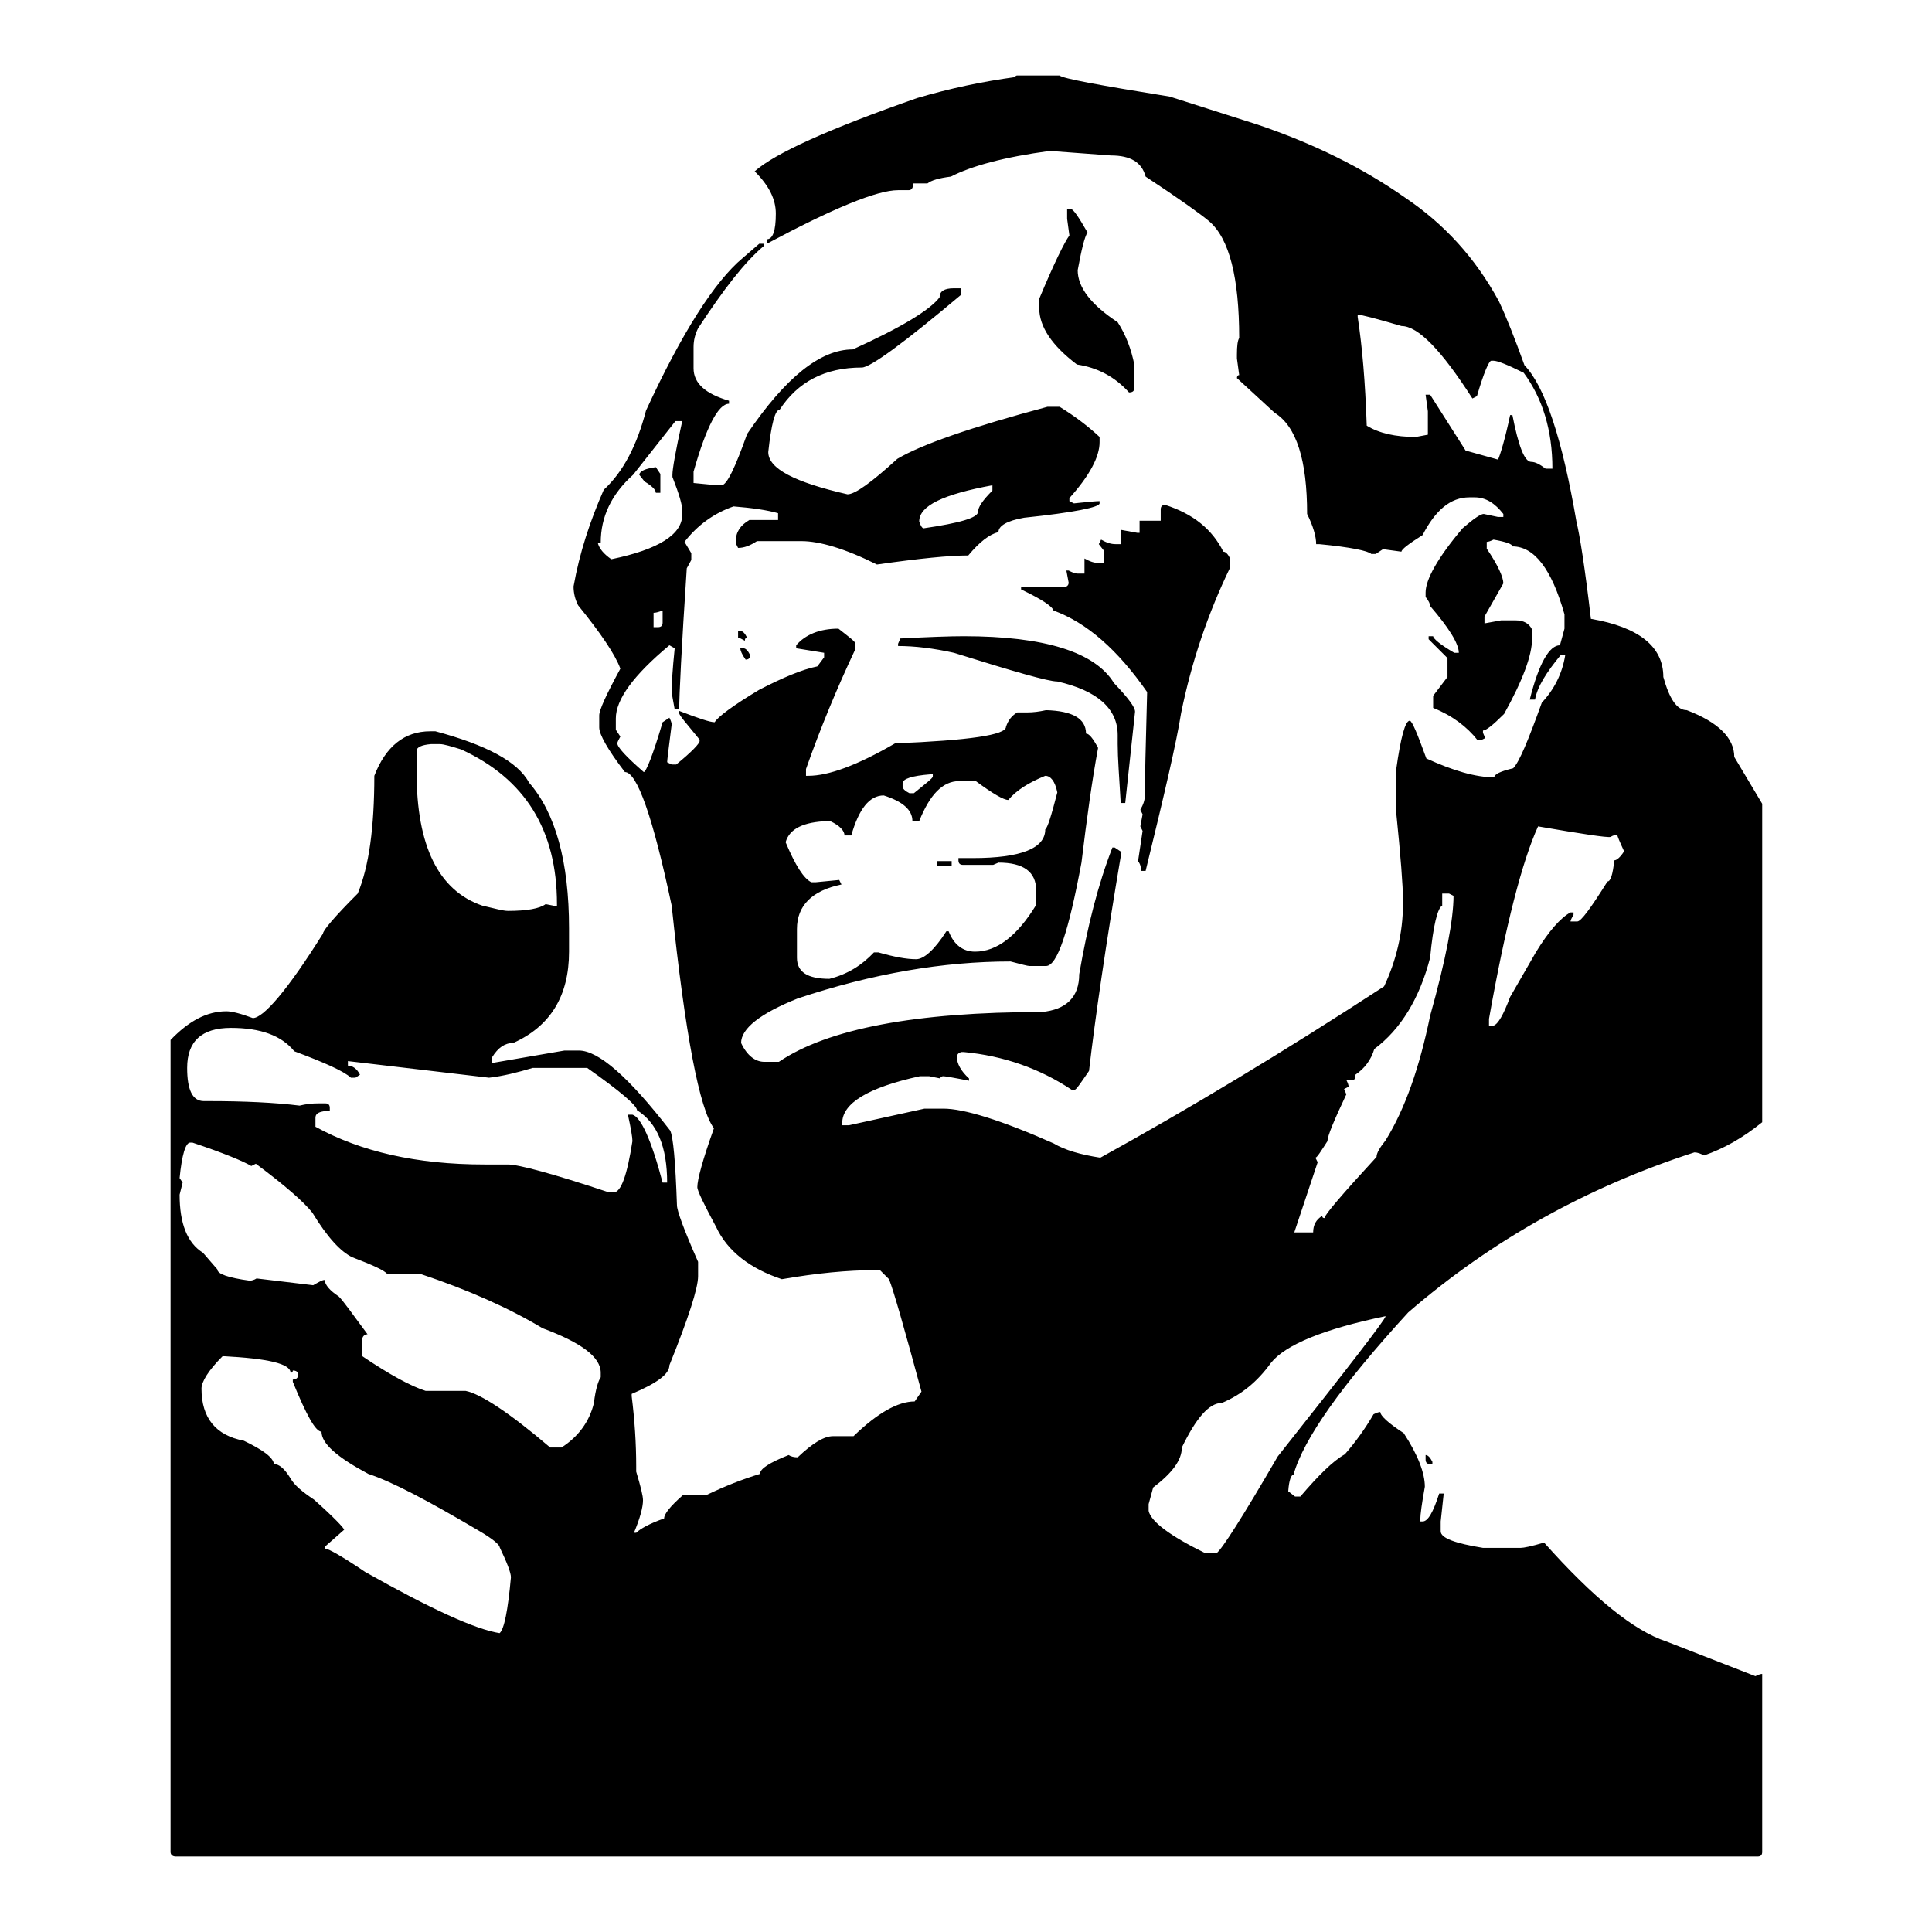 <?xml version="1.0" encoding="utf-8"?>
<!-- Svg Vector Icons : http://www.onlinewebfonts.com/icon -->
<!DOCTYPE svg PUBLIC "-//W3C//DTD SVG 1.1//EN" "http://www.w3.org/Graphics/SVG/1.1/DTD/svg11.dtd">
<svg version="1.1" xmlns="http://www.w3.org/2000/svg" xmlns:xlink="http://www.w3.org/1999/xlink" x="0px" y="0px" viewBox="0 0 256 256" enable-background="new 0 0 256 256" xml:space="preserve">
<g><g><path fill="#000000" d="M134.8,10h5.6c0.4,0.4,5.3,1.3,14.6,2.8l11.6,3.7c7.4,2.5,13.9,5.7,19.6,9.7c5.2,3.5,9.3,8,12.4,13.7c1,2.1,2.1,4.9,3.4,8.5c2.7,2.8,5,9.7,6.9,20.8c0.4,1.6,1.1,5.9,1.9,12.8c6.4,1.1,9.6,3.7,9.6,7.7c0.8,2.9,1.8,4.4,3.1,4.4c4.2,1.6,6.3,3.7,6.3,6.2l3.7,6.2v42.2c-2.6,2.1-5.1,3.5-7.7,4.4c-0.4-0.2-0.8-0.4-1.3-0.4c-14.2,4.6-26.8,11.6-37.9,21.2c-8.8,9.6-13.9,16.8-15.2,21.5c-0.3,0-0.6,0.7-0.7,2.2l0.9,0.7h0.7c2.4-2.8,4.3-4.7,5.9-5.6c1.4-1.6,2.7-3.4,3.8-5.3c0.4-0.2,0.7-0.3,0.9-0.3c0,0.5,1.1,1.5,3.1,2.8c1.9,2.9,2.8,5.3,2.8,7.1c-0.4,2.2-0.6,3.7-0.6,4.3v0.3h0.3c0.7,0,1.4-1.2,2.2-3.7h0.6l-0.4,3.7v1.3c0,0.9,1.9,1.6,5.6,2.2h5c0.4,0,1.4-0.2,3.1-0.7c6.5,7.3,11.9,11.7,16.2,13.1l11.8,4.6c0.4-0.2,0.7-0.3,0.9-0.3v23.6c0,0.4-0.2,0.6-0.6,0.6H23.3c-0.4,0-0.7-0.2-0.7-0.6V137.8c2.4-2.5,4.8-3.8,7.4-3.8c0.7,0,1.9,0.3,3.5,0.9c1.4,0,4.6-3.7,9.3-11.2c0-0.4,1.5-2.2,4.6-5.3c1.5-3.6,2.2-8.8,2.2-15.6c1.5-3.9,4-5.9,7.4-5.9h0.7c6.7,1.8,10.9,4,12.4,6.8c3.5,4,5.3,10.5,5.3,19.3v3.1c0,5.9-2.5,9.9-7.4,12.1c-1.1,0-2,0.6-2.8,1.9v0.7h0.3l9.3-1.6h1.9c2.6,0,6.6,3.5,12.1,10.6c0.4,0.8,0.7,4.1,0.9,9.9c0,0.7,0.9,3.2,2.8,7.5v1.9c0,1.6-1.3,5.6-3.8,11.8c0,1.2-1.7,2.4-5,3.8v0.3c0.4,3.2,0.6,6.3,0.6,9.3v0.7c0.6,2,0.9,3.2,0.9,3.8c0,0.9-0.4,2.4-1.2,4.3h0.3c0.5-0.5,1.7-1.2,3.7-1.9c0-0.6,0.8-1.6,2.5-3.1h3.1c2.5-1.2,4.8-2.1,7.1-2.8c0-0.7,1.3-1.5,3.8-2.5c0.3,0.2,0.7,0.3,1.2,0.3c2-1.9,3.5-2.8,4.7-2.8h2.7c3.2-3.1,5.9-4.6,8.1-4.6l0.9-1.3c-2.3-8.5-3.7-13.4-4.3-14.9l-1.2-1.2h-0.6c-3.7,0-7.8,0.4-12.4,1.2c-4.2-1.4-7.2-3.7-8.7-6.9c-1.6-3-2.5-4.8-2.5-5.3c0-1,0.7-3.6,2.2-7.8c-1.9-2.5-3.8-12.3-5.6-29.5c-2.5-11.8-4.6-17.7-6.2-17.7c-2.3-3-3.4-5-3.4-5.9v-1.6c0-0.7,0.9-2.7,2.8-6.2c-0.7-1.9-2.6-4.7-5.6-8.4c-0.4-0.8-0.6-1.6-0.6-2.5c0.8-4.5,2.2-8.7,4-12.8c2.6-2.4,4.4-5.9,5.6-10.5c4.8-10.4,9.1-17.1,12.8-20.2l2.2-1.9h0.6v0.3c-2.5,2.1-5.3,5.7-8.7,10.9c-0.4,0.8-0.6,1.6-0.6,2.5v2.8c0,2,1.6,3.4,4.7,4.3v0.4c-1.4,0-3,3-4.7,9V64l3.1,0.3h0.6c0.7,0,1.8-2.3,3.4-6.8c5.1-7.5,9.7-11.2,14-11.2c6.4-2.9,10.2-5.2,11.5-6.9c0-0.8,0.6-1.2,1.9-1.2h0.9v0.9c-7.6,6.4-12,9.6-13.1,9.6c-4.9,0-8.5,1.9-10.9,5.6c-0.6,0-1.1,1.9-1.5,5.6c0,2.2,3.5,4,10.5,5.6c1,0,3.2-1.6,6.6-4.7c3.2-1.9,9.8-4.2,19.9-6.9h1.6c2.1,1.3,3.8,2.6,5.3,4v0.7c0,1.9-1.3,4.4-4,7.4v0.4l0.6,0.3c1.8-0.2,3-0.3,3.4-0.3v0.3c0,0.5-3.3,1.2-10,1.9c-2.3,0.4-3.4,1.1-3.4,1.9c-1.2,0.3-2.5,1.3-4,3.1c-2.5,0-6.5,0.4-12.1,1.2c-4.2-2.1-7.6-3.1-10-3.1h-5.9c-0.9,0.6-1.7,0.9-2.5,0.9l-0.3-0.6v-0.3c0-1.2,0.6-2.1,1.8-2.8h3.8v-0.9c-1.4-0.4-3.4-0.7-5.9-0.9c-2.6,0.9-4.8,2.5-6.5,4.7l0.9,1.5v0.9L91,75.3C90.3,85.9,90,92.1,90,94h-0.6c-0.2-1.2-0.4-2-0.4-2.5c0-0.8,0.1-2.7,0.4-5.6l-0.7-0.4c-4.8,4-7.1,7.2-7.1,9.7v1.5l0.6,0.9c-0.2,0.4-0.4,0.7-0.4,0.9c0,0.5,1.2,1.8,3.5,3.8c0.3,0,1.2-2.2,2.5-6.6l0.9-0.6c0.2,0.4,0.3,0.7,0.3,0.9c-0.4,3.1-0.6,4.8-0.6,5l0.6,0.3h0.6c2.1-1.7,3.1-2.8,3.1-3.1V98C91,95.9,90,94.8,90,94.5v-0.3c2.6,1,4.1,1.5,4.7,1.5c0.4-0.7,2.4-2.2,5.9-4.3c3.1-1.6,5.7-2.7,7.7-3.1l0.9-1.2v-0.6l-3.7-0.6v-0.4c1.2-1.4,3.1-2.2,5.6-2.2c1.4,1.1,2.2,1.7,2.2,1.9v0.9c-2.4,5.1-4.6,10.4-6.5,15.8v0.9h0.3c2.7,0,6.5-1.4,11.5-4.3c9.8-0.4,14.7-1.1,14.7-2.2c0.3-0.9,0.8-1.5,1.5-1.9h1.3c0.8,0,1.6-0.1,2.5-0.3c3.5,0.1,5.3,1.1,5.3,3.1c0.4,0,0.9,0.6,1.6,1.9c-0.8,4.3-1.5,9.4-2.2,15.2c-1.7,9.1-3.2,13.7-4.7,13.7h-2.2c-0.2,0-1-0.2-2.5-0.6c-8.9,0-18.3,1.6-28.2,4.9c-5,2-7.5,4-7.5,5.9c0.8,1.7,1.9,2.5,3.1,2.5h1.9c6.5-4.4,18.2-6.6,34.8-6.6c3.3-0.3,5-2,5-5c1.1-6.4,2.5-11.9,4.4-16.8h0.3l0.9,0.6c-2.1,12.4-3.5,22.1-4.3,29c-1.1,1.6-1.7,2.5-1.9,2.5H142c-4.2-2.8-9-4.5-14.3-5h-0.3c-0.4,0.1-0.6,0.3-0.6,0.7c0,0.8,0.5,1.8,1.6,2.8v0.3c-2-0.4-3.2-0.6-3.4-0.6s-0.4,0.1-0.4,0.3l-1.5-0.3h-1.2c-6.9,1.5-10.3,3.6-10.3,6.2v0.3h0.9l10-2.2h2.5c2.7,0,7.6,1.5,14.6,4.6c1.5,0.9,3.6,1.5,6.2,1.9c11.6-6.4,24.1-13.9,37.6-22.7c1.6-3.4,2.5-7.1,2.5-10.9v-0.6c0-1.8-0.3-5.7-0.9-11.6V102c0.6-4.3,1.2-6.5,1.8-6.5c0.3,0,1,1.7,2.2,5c3.5,1.6,6.5,2.5,9,2.5c0-0.4,0.8-0.8,2.5-1.2c0.8-0.8,2-3.7,3.8-8.7c1.6-1.7,2.7-3.8,3.1-6.3h-0.6c-1.9,2.3-3.1,4.2-3.4,5.9h-0.7c1.2-4.8,2.6-7.2,4-7.2l0.6-2.2v-1.9c-1.7-6-4-9-6.9-9c0-0.3-0.8-0.6-2.5-0.9c-0.4,0.2-0.7,0.3-0.9,0.3v0.9c1.5,2.2,2.2,3.8,2.2,4.6l-2.5,4.4v0.9l2.2-0.4h1.9c1.1,0,1.8,0.4,2.2,1.2v1.3c0,2.1-1.2,5.4-3.7,9.9c-1.5,1.5-2.4,2.2-2.8,2.2v0.3l0.3,0.7l-0.6,0.3h-0.4c-1.4-1.8-3.4-3.3-5.9-4.3v-1.6l1.9-2.5v-2.5l-2.5-2.5v-0.4h0.6c0,0.3,0.9,1.1,2.8,2.2h0.6c0-1.2-1.3-3.3-3.8-6.2c0-0.3-0.2-0.7-0.6-1.2v-0.6c0-1.7,1.6-4.6,4.9-8.5c1.5-1.3,2.4-1.9,2.8-1.9l1.9,0.4h0.7v-0.4c-1.1-1.4-2.3-2.2-3.8-2.2h-0.7c-2.5,0-4.5,1.7-6.2,5c-1.9,1.2-2.8,1.9-2.8,2.2l-2.2-0.3h-0.3l-0.9,0.6h-0.6c-0.4-0.4-2.7-0.9-6.9-1.3h-0.4c0-1-0.4-2.4-1.2-4c0-7.1-1.4-11.6-4.3-13.4l-5-4.6c0-0.2,0.1-0.4,0.3-0.4l-0.3-2.2V47c0-1.2,0.1-1.9,0.3-2.2c0-8-1.3-13.2-4-15.5c-1.2-1-4-3-8.4-5.9c-0.5-1.9-2-2.8-4.6-2.8l-8.1-0.6c-6,0.8-10.4,2-13.1,3.4c-1.6,0.2-2.6,0.5-3.1,0.9h-1.9c0,0.6-0.2,0.9-0.6,0.9H119c-2.8,0-8.6,2.4-17.4,7.1v-0.6c0.8,0,1.2-1.1,1.2-3.4c0-1.9-0.9-3.7-2.8-5.6c2.7-2.4,9.8-5.6,21.5-9.7c4.4-1.3,8.7-2.2,13.1-2.8C134.5,10.1,134.6,10,134.8,10L134.8,10z M141.6,27.7h0.3c0.3,0,1,1,2.2,3.1c-0.4,0.6-0.8,2.3-1.3,5c0,2.3,1.8,4.6,5.3,6.9c1.1,1.7,1.8,3.6,2.2,5.6v3.1c0,0.4-0.2,0.6-0.7,0.6c-1.9-2.1-4.2-3.3-6.9-3.7c-3.3-2.5-5-5-5-7.5v-1.2c2-4.8,3.4-7.6,4-8.4l-0.3-2.2V27.7L141.6,27.7z M179.9,41.7V42c0.6,3.9,1,8.6,1.2,14.4c1.6,1,3.8,1.5,6.5,1.5l1.6-0.3v-3.1l-0.3-2.2h0.6l4.7,7.4l4.3,1.2c0.3-0.7,0.9-2.6,1.6-5.9h0.3c0.8,4.1,1.6,6.2,2.5,6.2c0.5,0,1.1,0.3,1.9,0.9h0.9c0-5.1-1.3-9.3-3.8-12.7c-2.2-1.1-3.5-1.6-4-1.6h-0.3c-0.3,0-1,1.6-1.9,4.7l-0.6,0.3c-4.1-6.4-7.2-9.6-9.4-9.6C182.3,42.2,180.4,41.7,179.9,41.7L179.9,41.7z M79.2,71.9c0.2,0.8,0.8,1.5,1.8,2.2c6.3-1.3,9.4-3.3,9.4-5.9v-0.6c0-0.7-0.4-2.1-1.3-4.4v-0.3c0-0.7,0.4-3.1,1.3-7.1h-0.9l-5.6,7.1c-2.9,2.6-4.3,5.6-4.3,9H79.2L79.2,71.9z M86.9,61.9l0.6,0.9v2.5h-0.6c0-0.4-0.5-0.9-1.5-1.5l-0.7-0.9C84.8,62.4,85.5,62.1,86.9,61.9L86.9,61.9z M121.8,69.1c0.2,0.6,0.4,0.9,0.6,0.9c4.8-0.7,7.2-1.4,7.2-2.2c0-0.6,0.6-1.5,1.9-2.8v-0.7C125,65.5,121.8,67,121.8,69.1z M154.4,66.9c3.7,1.2,6.2,3.2,7.7,6.2c0.3,0,0.6,0.3,0.9,0.9v1.2c-2.9,6-5.1,12.4-6.5,19.3c-0.6,3.8-2.2,10.7-4.7,20.9h-0.6c0-0.5-0.1-0.9-0.4-1.3l0.6-4l-0.3-0.6l0.3-1.6l-0.3-0.6c0.4-0.7,0.6-1.3,0.6-1.9c0-1.9,0.1-6.5,0.3-13.7c-3.9-5.6-8-9.2-12.4-10.8c-0.2-0.6-1.6-1.5-4.3-2.8v-0.3h5.6c0.4,0,0.7-0.2,0.7-0.6l-0.3-1.6h0.3c0.4,0.2,0.8,0.4,1.2,0.4h0.9V74c0.7,0.4,1.3,0.6,1.9,0.6h0.7v-1.6l-0.7-0.9l0.3-0.6c0.7,0.4,1.3,0.6,1.9,0.6h0.7v-1.9l2.2,0.4h0.3v-1.6h2.8v-1.5C153.8,67.1,154,66.9,154.4,66.9L154.4,66.9z M86.6,81.2v1.9h0.6c0.4,0,0.6-0.2,0.6-0.6v-1.5h-0.3C87.2,81.1,86.9,81.2,86.6,81.2L86.6,81.2z M97.8,83.6h0.3c0.3,0,0.6,0.3,0.9,0.9c-0.2,0-0.3,0.1-0.3,0.4c-0.4-0.2-0.7-0.4-0.9-0.4V83.6z M127.7,84.3c10.7,0,17.4,2.1,19.9,6.2c1.9,2,2.8,3.2,2.8,3.8l-1.3,12.1h-0.6c-0.2-3.4-0.4-6-0.4-7.8v-1.2c0-3.5-2.7-5.9-8-7.1c-1.2,0-5.7-1.3-13.7-3.8c-2.7-0.6-5.2-0.9-7.4-0.9v-0.3l0.3-0.7C123.1,84.4,125.9,84.3,127.7,84.3L127.7,84.3z M98.1,85.9h0.4c0.3,0,0.6,0.3,0.9,0.9c0,0.4-0.2,0.6-0.6,0.6C98.3,86.7,98.1,86.2,98.1,85.9L98.1,85.9z M55.2,99.5v2.8c0,9.8,2.9,15.7,8.7,17.7c1.7,0.4,2.8,0.7,3.4,0.7c2.5,0,4.2-0.3,5-0.9l1.5,0.3v-0.3c0-9.8-4.2-16.6-12.7-20.5c-1.3-0.4-2.3-0.7-2.8-0.7h-1.2C55.9,98.7,55.2,99,55.2,99.5L55.2,99.5z M119.6,103.8v0.4c0,0.3,0.3,0.6,0.9,0.9h0.6c1.6-1.3,2.5-2,2.5-2.2v-0.3h-0.3C120.8,102.8,119.6,103.2,119.6,103.8L119.6,103.8z M133.6,106c-0.6,0-2-0.8-4.3-2.5h-2.2c-2.2,0-3.9,1.8-5.3,5.3h-0.9c0-1.5-1.3-2.6-3.8-3.4c-1.9,0-3.3,1.8-4.3,5.3h-0.9c0-0.6-0.6-1.3-1.9-1.9h-0.3c-3.2,0.1-5.1,1-5.6,2.8c1.3,3.1,2.4,4.8,3.4,5.3h0.6l3.1-0.3l0.3,0.6c-3.9,0.8-5.9,2.8-5.9,5.9v3.8c0,1.9,1.4,2.8,4.3,2.8c2.4-0.6,4.3-1.8,5.9-3.5h0.6c2.1,0.6,3.7,0.9,5,0.9c1,0,2.4-1.2,4-3.7h0.3c0.7,1.8,1.9,2.7,3.5,2.7c2.9,0,5.6-2.1,8.1-6.2v-1.9c0-2.5-1.7-3.7-5-3.7l-0.7,0.3h-4c-0.4,0-0.6-0.2-0.6-0.6v-0.3h1.9c6.4,0,9.6-1.3,9.6-3.8c0.3-0.2,0.8-1.8,1.6-4.9c-0.3-1.5-0.9-2.2-1.6-2.2C136.3,103.7,134.7,104.7,133.6,106L133.6,106z M203.8,109.5c-2.1,4.6-4.3,13.1-6.5,25.5v0.9h0.6c0.6-0.2,1.3-1.4,2.2-3.8l3.4-5.9c1.7-2.8,3.3-4.6,4.6-5.3h0.4v0.3c-0.2,0.4-0.4,0.7-0.4,0.9h0.9c0.5,0,1.8-1.8,4-5.3c0.4,0,0.7-0.9,0.9-2.8c0.3,0,0.8-0.4,1.3-1.2c-0.6-1.3-0.9-2-0.9-2.2c-0.2,0-0.6,0.1-0.9,0.3C212.9,111,209.6,110.5,203.8,109.5L203.8,109.5z M124.2,114.1h1.9v0.6h-1.9V114.1z M191.1,118.5v1.5c-0.6,0.3-1.2,2.6-1.6,6.9c-1.4,5.4-3.9,9.5-7.4,12.1c-0.4,1.4-1.3,2.6-2.5,3.4c0,0.4-0.1,0.7-0.3,0.7h-0.9c0.2,0.4,0.3,0.7,0.3,0.9l-0.6,0.3l0.3,0.7c-1.6,3.4-2.5,5.5-2.5,6.2c-0.9,1.4-1.4,2.2-1.6,2.2l0.3,0.6l-3.1,9.3h2.5c0-1,0.4-1.7,1.2-2.2c0,0.2,0.1,0.3,0.3,0.3c0-0.4,2.3-3.1,6.9-8.1c0-0.5,0.4-1.2,1.2-2.2c2.6-4.2,4.5-9.7,5.9-16.5c2.1-7.5,3.1-12.8,3.1-15.9l-0.6-0.3H191.1L191.1,118.5z M24.8,141.5c0,2.9,0.7,4.4,2.2,4.4h0.6c4.8,0,8.9,0.2,12.1,0.6c0.8-0.2,1.6-0.3,2.5-0.3h0.9c0.4,0,0.6,0.2,0.6,0.6v0.4c-1.3,0-1.9,0.3-1.9,0.9v1.2c6,3.3,13.4,5,22.4,5h3.1c1.4,0,5.9,1.2,13.4,3.7h0.6c1,0,1.8-2.3,2.5-6.8c0-0.5-0.2-1.7-0.6-3.5h0.6c1.1,0.3,2.5,3.3,4,9h0.6c0-4.7-1.3-7.9-4-9.6c0-0.6-2.2-2.5-6.6-5.6h-7.2c-2,0.6-4,1.1-5.8,1.3l-18.7-2.2v0.6c0.6,0,1.2,0.4,1.6,1.2l-0.6,0.4h-0.6c-1-0.9-3.5-2-7.5-3.5c-1.7-2.1-4.5-3.1-8.4-3.1C26.7,136.2,24.8,138,24.8,141.5L24.8,141.5z M23.8,156.1l0.4,0.6l-0.4,1.6c0,3.8,1,6.4,3.1,7.7l1.9,2.2c0,0.6,1.4,1.1,4.3,1.5c0.2,0,0.6-0.1,0.9-0.3l7.5,0.9c0.7-0.4,1.2-0.7,1.5-0.7c0.1,0.7,0.7,1.4,1.9,2.2c0.6,0.6,1.8,2.3,3.8,5c-0.4,0-0.7,0.3-0.7,0.7v2.2c3.7,2.5,6.5,4,8.4,4.6h5.3c2,0.4,5.8,2.9,11.2,7.5h1.5c2.2-1.4,3.7-3.4,4.3-5.9c0.2-1.8,0.6-3,0.9-3.4v-0.6c0-2.1-2.6-4-7.7-5.9c-4.5-2.7-9.9-5.1-16.2-7.2h-4.4c-0.4-0.5-2-1.2-4.6-2.2c-1.5-0.7-3.3-2.6-5.3-5.9c-1.1-1.4-3.6-3.6-7.5-6.5l-0.6,0.3c-1-0.6-3.6-1.7-7.8-3.1h-0.3C24.6,151.4,24.1,153,23.8,156.1L23.8,156.1z M152.2,199.3v0.9c0.3,1.4,2.8,3.3,7.5,5.6h1.5c0.7-0.5,3.4-4.7,8.1-12.8c9.5-12,14.3-18.2,14.3-18.6c-8.2,1.7-13.3,3.8-15.2,6.2c-1.8,2.5-3.9,4.2-6.5,5.3c-1.7,0-3.4,2-5.3,5.9c0,1.7-1.3,3.4-3.8,5.3L152.2,199.3z M29.5,179.7c-1.9,1.9-2.8,3.4-2.8,4.3c0,3.9,1.9,6.2,5.6,6.9c2.5,1.2,3.9,2.2,4,3.1c0.7,0,1.4,0.6,2.2,1.9c0.5,0.9,1.6,1.8,3.1,2.8c2.7,2.4,4,3.8,4,4l-2.5,2.2v0.3c0.4,0,2.2,1,5.3,3.1c8.7,4.9,14.6,7.6,17.8,8.1c0.6-0.5,1.1-3,1.5-7.4c0-0.6-0.5-1.9-1.5-4c0-0.3-0.9-1.1-2.8-2.2c-6.6-3.9-11.5-6.5-14.6-7.5c-4.1-2.2-6.2-4-6.2-5.6c-0.8,0-2-2.2-3.8-6.6v-0.3c0.4,0,0.7-0.2,0.7-0.6c0-0.4-0.2-0.6-0.7-0.6c0,0.2-0.1,0.3-0.3,0.3C38.5,180.7,35.5,180,29.5,179.7L29.5,179.7z M188.9,192.8c0.3,0,0.6,0.3,0.9,0.9v0.3h-0.3c-0.4,0-0.6-0.2-0.6-0.6V192.8L188.9,192.8z"/></g></g>
</svg>